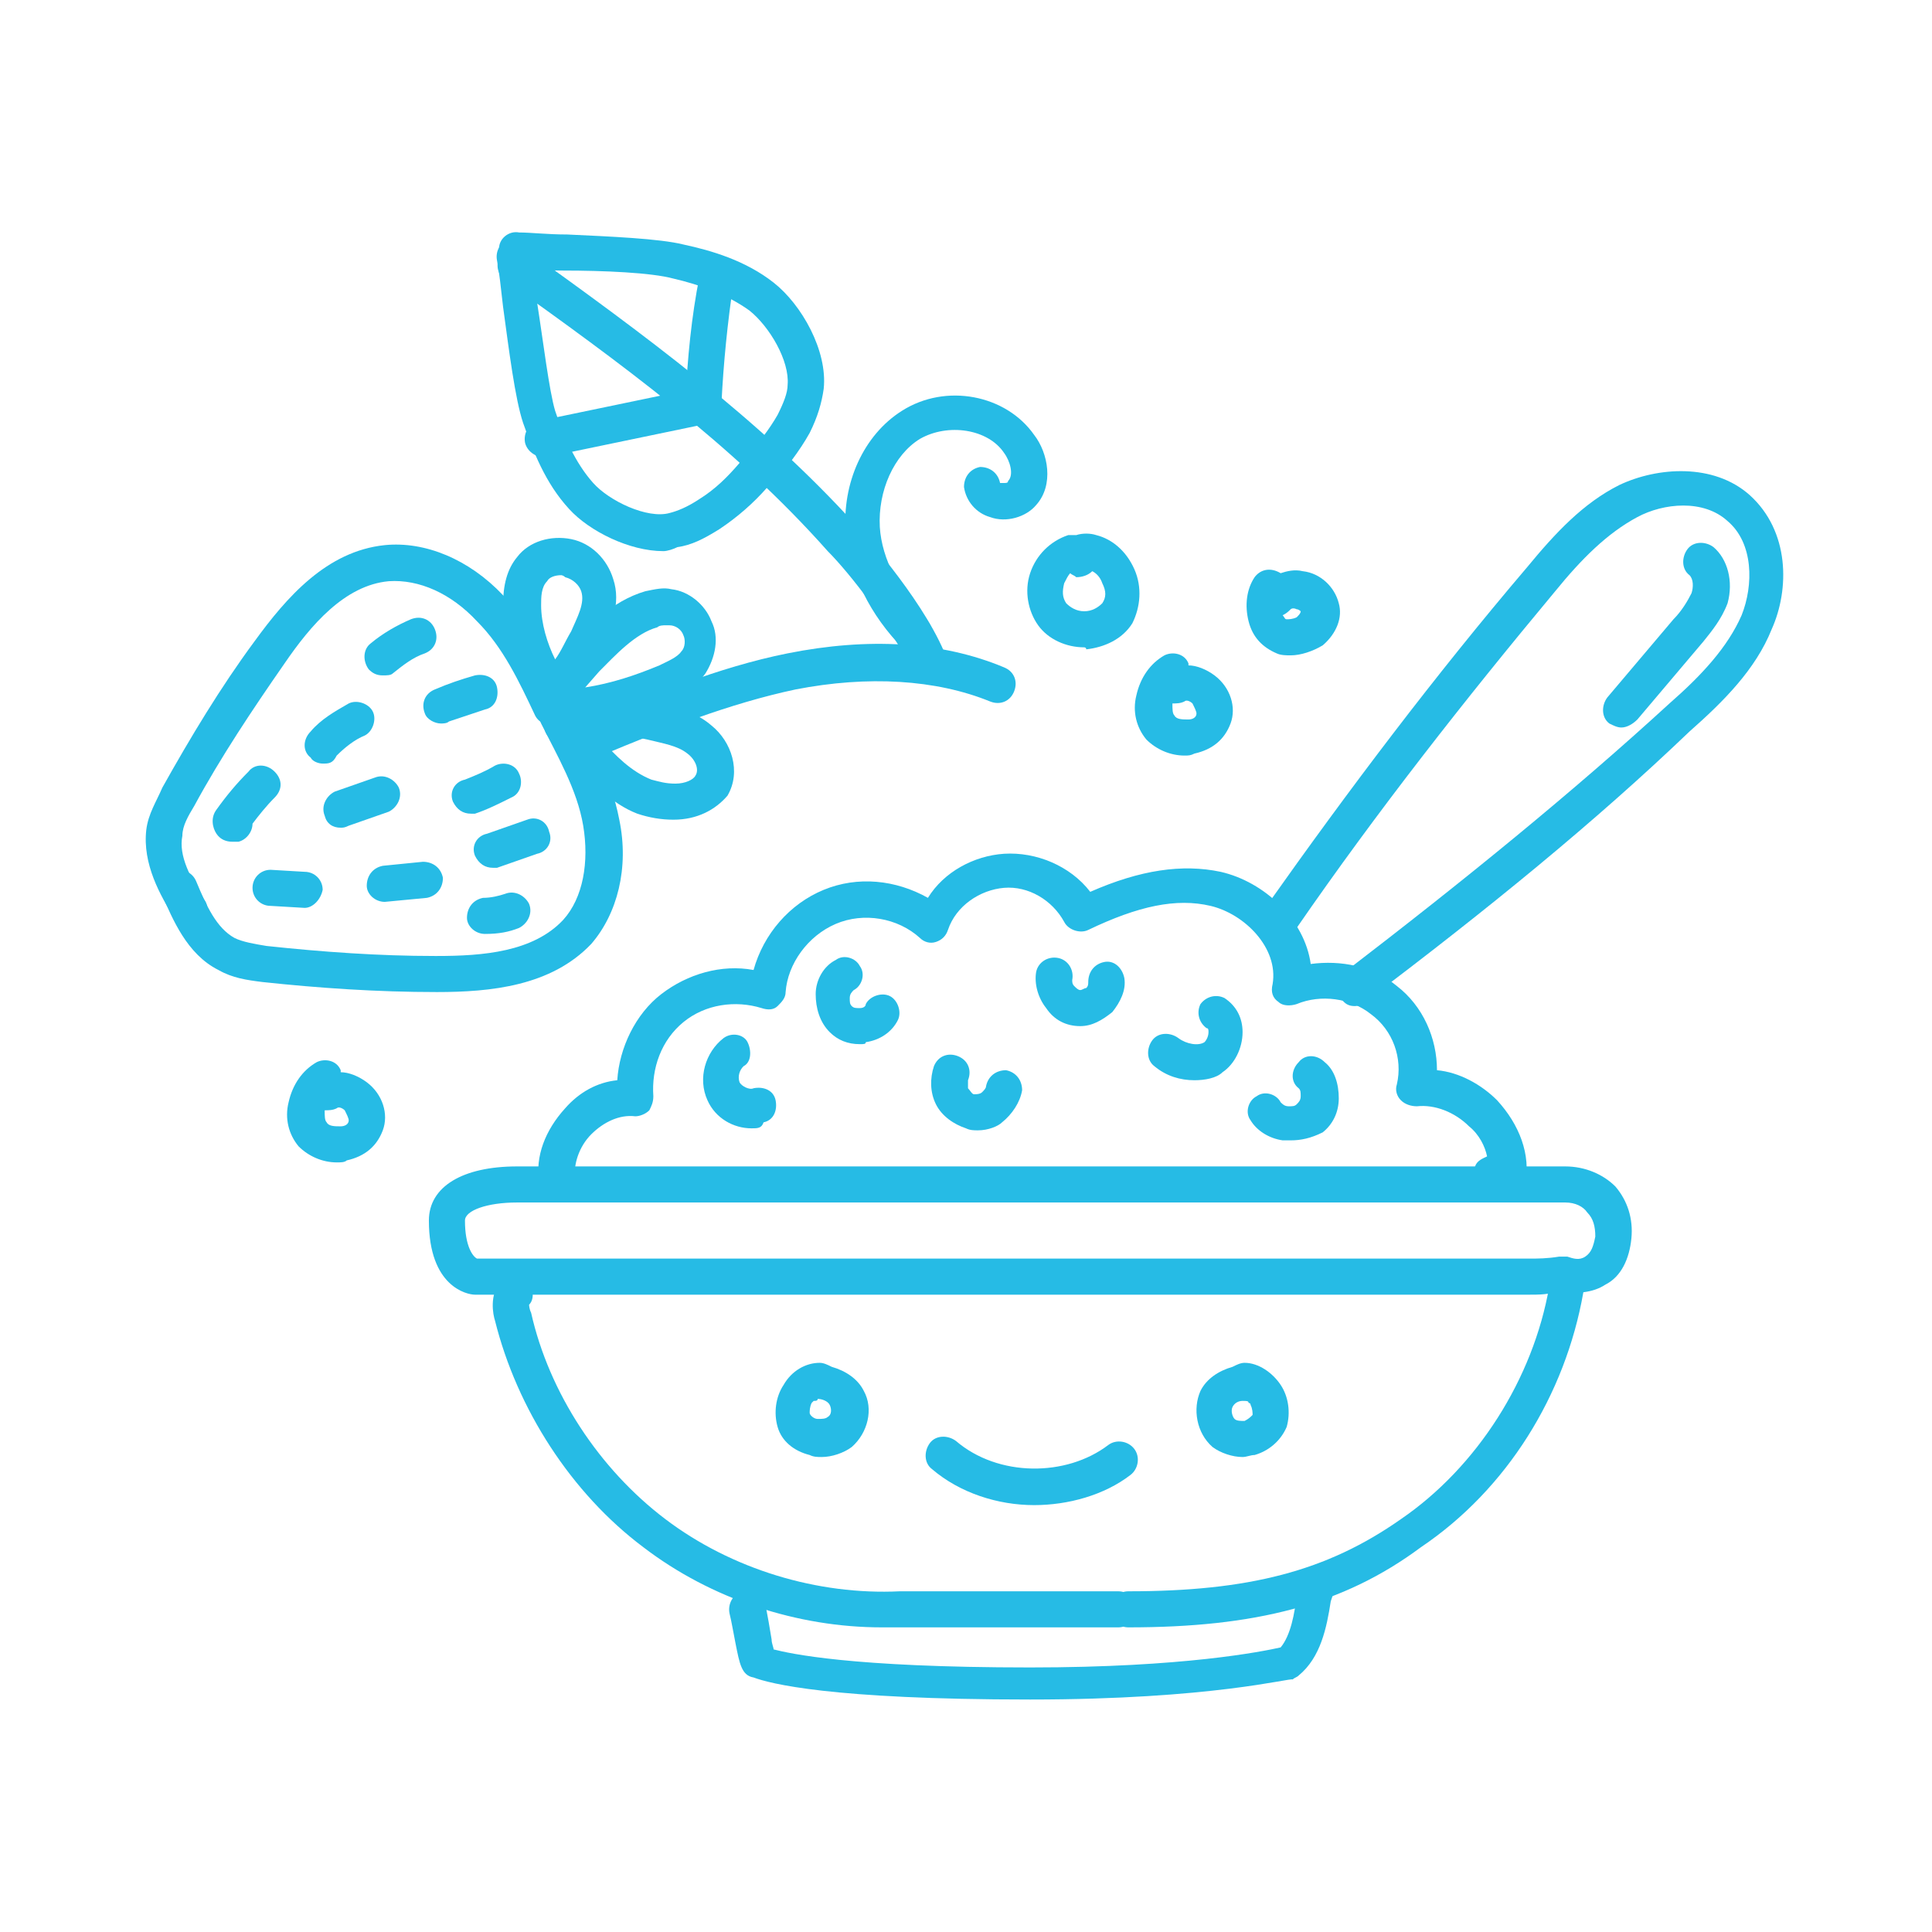 <?xml version="1.0" encoding="UTF-8"?> <!-- Generator: Adobe Illustrator 19.1.1, SVG Export Plug-In . SVG Version: 6.00 Build 0) --> <svg xmlns="http://www.w3.org/2000/svg" xmlns:xlink="http://www.w3.org/1999/xlink" id="Слой_1" x="0px" y="0px" viewBox="0 0 96.4 96.4" style="enable-background:new 0 0 96.4 96.4;" xml:space="preserve"> <g> <g> <g> <path style="fill:#26BBE5;" d="M67.6,50.2c-0.3,0-0.5-0.1-0.7-0.4c-0.3-0.4-0.2-1,0.2-1.3c6-4.6,11.4-9,16.2-13.4 c1.6-1.4,2.9-2.8,3.6-4.4c0.6-1.5,0.6-3.6-0.7-4.7c-1.2-1.1-3.2-0.9-4.5-0.2c-1.5,0.8-2.8,2.1-4.1,3.7c-4.5,5.4-8.9,11-12.9,16.8 c-0.3,0.4-0.8,0.5-1.3,0.2c-0.4-0.3-0.5-0.8-0.2-1.3c4.1-5.8,8.4-11.5,13-16.9c1.4-1.7,2.8-3.2,4.6-4.1c1.9-0.9,4.7-1.1,6.5,0.5 c2,1.8,2,4.7,1.1,6.7c-0.8,2-2.4,3.6-4.1,5.1C79.6,41,74.2,45.4,68.1,50C68,50.1,67.8,50.2,67.6,50.2z"></path> </g> <g> <path style="fill:#26BBE5;" d="M44,81.2c-4.2,0-8.5-1.4-11.9-4c-3.6-2.7-6.3-6.9-7.4-11.3c-0.1-0.3-0.3-1.3,0.3-2 c0.3-0.4,0.9-0.4,1.3,0c0.3,0.3,0.4,0.9,0.1,1.2c0,0,0,0.2,0.1,0.4c0.9,4,3.4,7.8,6.7,10.3c3.3,2.5,7.6,3.8,11.7,3.6l10.9,0 c0.5,0,0.9,0.4,0.9,0.9s-0.4,0.9-0.9,0.9H45C44.7,81.2,44.3,81.2,44,81.2z"></path> </g> <g> <path style="fill:#26BBE5;" d="M56.3,81.2c-0.5,0-0.9-0.4-0.9-0.9s0.4-0.9,0.9-0.9c6,0,9.9-1,13.6-3.6c3.8-2.6,6.6-7,7.4-11.6 c0.1-0.5,0.5-0.8,1-0.7c0.5,0.1,0.8,0.5,0.7,1c-0.9,5.1-3.8,9.8-8.1,12.7C67,80.1,62.6,81.2,56.3,81.2z"></path> </g> <g> <path style="fill:#26BBE5;" d="M51.4,84.8c-10,0-13-0.8-13.8-1.1c-0.6-0.1-0.7-0.7-0.9-1.7c-0.1-0.5-0.2-1.1-0.3-1.5 c-0.1-0.5,0.2-1,0.7-1.1c0.5-0.1,1,0.2,1.1,0.7c0.1,0.5,0.2,1.1,0.3,1.7c0,0.2,0.1,0.4,0.1,0.5c0.8,0.2,3.8,0.9,12.8,0.9 c7.7,0,11.6-0.8,12.5-1c0.5-0.6,0.7-1.7,0.8-2.6l0.1-0.3c0.1-0.5,0.5-0.8,1-0.7c0.5,0.1,0.8,0.6,0.7,1l-0.1,0.3 c-0.2,1.3-0.5,2.8-1.6,3.7c-0.1,0.1-0.2,0.1-0.3,0.2C64.4,83.7,60.5,84.8,51.4,84.8z"></path> </g> <g> <path style="fill:#26BBE5;" d="M76.3,64.6H23.8c0,0-0.1,0-0.1,0c-0.4,0-2.3-0.4-2.3-3.7c0-1.7,1.7-2.7,4.4-2.7h52.3 c1,0,1.9,0.4,2.5,1c0.6,0.7,0.9,1.6,0.8,2.6c-0.1,1-0.5,1.9-1.3,2.3c-0.6,0.4-1.5,0.5-2.3,0.3C77.3,64.6,76.8,64.6,76.3,64.6z M23.8,62.8h52.5c0.4,0,0.9,0,1.5-0.1c0.1,0,0.3,0,0.4,0c0.3,0.1,0.6,0.2,0.9,0c0.3-0.2,0.4-0.5,0.5-1c0-0.5-0.1-0.9-0.4-1.2 C79,60.2,78.6,60,78.1,60H25.8c-1.5,0-2.6,0.4-2.6,0.9C23.2,62.2,23.6,62.7,23.8,62.8z"></path> </g> <g> <g> <path style="fill:#26BBE5;" d="M41,72.7c-0.2,0-0.4,0-0.6-0.1c-0.8-0.2-1.4-0.7-1.6-1.4c-0.2-0.7-0.1-1.5,0.3-2.1 c0.4-0.7,1.1-1.1,1.8-1.1c0.2,0,0.4,0.1,0.6,0.2c0.7,0.2,1.3,0.6,1.6,1.2c0.5,0.9,0.2,2.1-0.6,2.8C42.1,72.5,41.5,72.7,41,72.7z M40.6,69.9c0,0-0.1,0.1-0.1,0.1c-0.1,0.2-0.1,0.4-0.1,0.5c0,0.1,0.2,0.3,0.4,0.3c0.2,0,0.4,0,0.5-0.1c0.2-0.1,0.2-0.4,0.1-0.6 c-0.1-0.2-0.4-0.3-0.6-0.3C40.8,69.9,40.7,69.9,40.6,69.9z"></path> </g> <g> <path style="fill:#26BBE5;" d="M62,72.7c-0.5,0-1.1-0.2-1.5-0.5c-0.8-0.7-1-1.9-0.6-2.8c0.3-0.6,0.9-1,1.6-1.2 c0.2-0.1,0.4-0.2,0.6-0.2c0.7,0,1.4,0.5,1.8,1.1c0.4,0.6,0.5,1.4,0.3,2.1c-0.3,0.7-0.9,1.2-1.6,1.4C62.4,72.6,62.2,72.7,62,72.7 z M62,69.9c-0.2,0-0.4,0.1-0.5,0.3c-0.1,0.2,0,0.5,0.1,0.6c0.1,0.1,0.3,0.1,0.5,0.1c0.2-0.1,0.3-0.2,0.4-0.3 c0-0.1,0-0.3-0.1-0.5c0-0.1-0.1-0.1-0.1-0.1C62.3,69.9,62.2,69.9,62,69.9C62.1,69.9,62.1,69.9,62,69.9z"></path> </g> </g> <g> <path style="fill:#26BBE5;" d="M51.6,75.1c-1.8,0-3.7-0.6-5.1-1.8c-0.4-0.3-0.4-0.9-0.1-1.3c0.3-0.4,0.9-0.4,1.3-0.1 c2.1,1.8,5.5,1.8,7.6,0.2c0.4-0.3,1-0.2,1.3,0.2c0.3,0.4,0.2,1-0.2,1.3C55.1,74.6,53.3,75.1,51.6,75.1z"></path> </g> <g> <path style="fill:#26BBE5;" d="M75.1,59.8c-0.1,0-0.3,0-0.4-0.1L74,59.4c-0.4-0.2-0.6-0.8-0.4-1.2c0.1-0.3,0.4-0.4,0.6-0.5 c-0.1-0.5-0.4-1.1-0.9-1.5c-0.7-0.7-1.7-1.1-2.6-1c-0.3,0-0.6-0.1-0.8-0.3c-0.2-0.2-0.3-0.5-0.2-0.8c0.3-1.3-0.2-2.7-1.3-3.5 c-1-0.8-2.5-1-3.7-0.5c-0.3,0.1-0.7,0.1-0.9-0.1c-0.3-0.2-0.4-0.5-0.3-0.9c0.3-1.8-1.4-3.5-3.1-3.9c-1.7-0.4-3.6,0-6.1,1.2 c-0.4,0.2-1,0-1.2-0.4c-0.6-1.1-1.8-1.8-3-1.7c-1.2,0.1-2.4,0.9-2.8,2.1c-0.1,0.3-0.3,0.5-0.6,0.6c-0.3,0.1-0.6,0-0.8-0.2 c-1.1-1-2.8-1.3-4.2-0.7s-2.4,2-2.5,3.4c0,0.3-0.2,0.5-0.4,0.7c-0.2,0.2-0.5,0.2-0.8,0.1c-1.3-0.4-2.8-0.2-3.9,0.7 c-1.1,0.9-1.6,2.3-1.5,3.7c0,0.3-0.1,0.5-0.2,0.7c-0.2,0.2-0.5,0.3-0.7,0.3c-0.8-0.1-1.6,0.3-2.2,0.9c-0.6,0.6-0.9,1.5-0.8,2.2 c0.1,0.5-0.3,0.9-0.8,1c-0.5,0.1-0.9-0.3-1-0.8c-0.2-1.3,0.3-2.6,1.3-3.7c0.7-0.8,1.6-1.3,2.6-1.4c0.1-1.6,0.9-3.3,2.2-4.3 c1.3-1,3-1.5,4.6-1.2c0.5-1.8,1.8-3.3,3.5-4c1.7-0.7,3.6-0.5,5.2,0.4c0.8-1.3,2.3-2.1,3.8-2.2c1.6-0.1,3.3,0.6,4.3,1.9 c2.5-1.1,4.6-1.4,6.5-1c2.2,0.5,4.2,2.4,4.5,4.6c1.5-0.2,3.1,0.1,4.3,1.1c1.3,1,2,2.6,2,4.2c1.1,0.1,2.2,0.7,3,1.5 c1.1,1.2,1.7,2.7,1.4,4.2c0,0.3-0.2,0.5-0.5,0.7C75.4,59.8,75.2,59.8,75.1,59.8z"></path> </g> <g> <path style="fill:#26BBE5;" d="M80.9,36.3c-0.2,0-0.4-0.1-0.6-0.2c-0.4-0.3-0.4-0.9-0.1-1.3l3.3-3.9c0.4-0.4,0.7-0.9,0.9-1.3 c0.1-0.3,0.1-0.7-0.1-0.9c-0.4-0.3-0.4-0.9-0.1-1.3c0.3-0.4,0.9-0.4,1.3-0.1c0.7,0.6,1,1.7,0.7,2.8c-0.3,0.8-0.8,1.4-1.2,1.9 l-3.3,3.9C81.5,36.1,81.2,36.3,80.9,36.3z"></path> </g> <g> <path style="fill:#26BBE5;" d="M37.5,56.3c-0.9,0-1.8-0.5-2.2-1.4c-0.5-1.1-0.1-2.4,0.8-3.1c0.4-0.3,1-0.2,1.2,0.2s0.2,1-0.2,1.2 c-0.2,0.2-0.3,0.5-0.2,0.8c0.1,0.2,0.5,0.4,0.7,0.3c0.5-0.1,1,0.1,1.1,0.6c0.1,0.5-0.1,1-0.6,1.1C38,56.3,37.8,56.3,37.5,56.3z"></path> </g> <g> <path style="fill:#26BBE5;" d="M42.9,52.1c-0.6,0-1.1-0.2-1.5-0.6c-0.5-0.5-0.7-1.2-0.7-1.9s0.4-1.4,1-1.7c0.4-0.3,1-0.1,1.2,0.3 c0.3,0.4,0.1,1-0.3,1.2c-0.1,0.1-0.2,0.2-0.2,0.4c0,0.2,0,0.3,0.1,0.4c0.1,0.1,0.2,0.1,0.4,0.1c0.2,0,0.3-0.1,0.3-0.2 c0.2-0.4,0.8-0.6,1.2-0.4c0.4,0.2,0.6,0.8,0.4,1.2c-0.3,0.6-0.9,1-1.6,1.1C43.2,52.1,43.1,52.1,42.9,52.1z"></path> </g> <g> <path style="fill:#26BBE5;" d="M48.8,56.4c-0.2,0-0.4,0-0.6-0.1c-0.6-0.2-1.2-0.6-1.5-1.2c-0.3-0.6-0.3-1.3-0.1-1.9 c0.2-0.5,0.7-0.7,1.2-0.5c0.5,0.2,0.7,0.7,0.5,1.2c0,0.1,0,0.3,0,0.4c0.1,0.1,0.2,0.3,0.3,0.3c0.1,0,0.3,0,0.4-0.1 c0.1-0.1,0.2-0.2,0.2-0.3c0.1-0.5,0.5-0.8,1-0.8c0.5,0.1,0.8,0.5,0.8,1c-0.1,0.6-0.5,1.2-1,1.6C49.8,56.2,49.3,56.4,48.8,56.4z"></path> </g> <g> <path style="fill:#26BBE5;" d="M53.9,51.2C53.9,51.2,53.8,51.2,53.9,51.2c-0.7,0-1.3-0.3-1.7-0.9c-0.4-0.5-0.6-1.2-0.5-1.8 c0.1-0.5,0.6-0.8,1.1-0.7c0.5,0.1,0.8,0.6,0.7,1.1c0,0.1,0,0.2,0.1,0.3c0.1,0.1,0.2,0.2,0.3,0.2c0.1,0,0.2-0.1,0.3-0.1 c0.1-0.1,0.1-0.2,0.1-0.3c0-0.5,0.3-0.9,0.8-1c0.5-0.1,0.9,0.3,1,0.8c0.1,0.6-0.2,1.2-0.6,1.7C55,50.9,54.5,51.2,53.9,51.2z"></path> </g> <g> <path style="fill:#26BBE5;" d="M59.6,53.9c-0.7,0-1.4-0.2-2-0.7c-0.4-0.3-0.4-0.9-0.1-1.3c0.3-0.4,0.9-0.4,1.3-0.1 c0.4,0.3,1,0.4,1.3,0.2c0.1-0.1,0.2-0.3,0.2-0.5c0-0.1,0-0.2-0.1-0.2c-0.4-0.3-0.5-0.8-0.3-1.2c0.3-0.4,0.8-0.5,1.2-0.3 c0.6,0.4,0.9,1,0.9,1.7c0,0.8-0.4,1.6-1,2C60.7,53.8,60.1,53.9,59.6,53.9z"></path> </g> <g> <path style="fill:#26BBE5;" d="M64.4,56.9c-0.1,0-0.3,0-0.4,0c-0.7-0.1-1.3-0.5-1.6-1c-0.3-0.4-0.1-1,0.3-1.2 c0.4-0.3,1-0.1,1.2,0.3c0.1,0.1,0.2,0.2,0.4,0.2c0.2,0,0.3,0,0.4-0.1c0.1-0.1,0.2-0.2,0.2-0.4c0-0.2,0-0.3-0.1-0.4 c-0.4-0.3-0.4-0.9,0-1.3c0.3-0.4,0.9-0.4,1.3,0c0.5,0.4,0.7,1.1,0.7,1.8c0,0.7-0.3,1.3-0.8,1.7C65.4,56.8,64.9,56.9,64.4,56.9z"></path> </g> </g> <g> <g> <g> <path style="fill:#26BBE5;" d="M21.8,49.5C21.8,49.5,21.8,49.5,21.8,49.5c-3,0-5.9-0.2-8.7-0.5c-0.8-0.1-1.5-0.2-2.2-0.6 c-1.6-0.8-2.3-2.6-2.8-3.7c-0.2-0.5,0-1,0.5-1.2c0.5-0.2,1,0,1.2,0.5c0.5,1.2,1,2.3,1.9,2.8c0.4,0.2,1,0.3,1.6,0.4 c2.8,0.3,5.6,0.5,8.4,0.5c0,0,0,0,0.1,0c2.3,0,4.8-0.2,6.3-1.8c1-1.1,1.3-2.9,1-4.7c-0.3-1.8-1.3-3.5-2.1-5.1 c-0.2-0.4-0.1-1,0.4-1.2c0.4-0.2,1-0.1,1.2,0.4c0.9,1.7,1.9,3.5,2.3,5.6c0.5,2.4-0.1,4.7-1.4,6.2C27.5,49.2,24.5,49.5,21.8,49.5 z"></path> </g> <g> <path style="fill:#26BBE5;" d="M9.5,46.2c-0.3,0-0.6-0.2-0.8-0.4c-0.7-1.1-1.6-2.7-1.4-4.4c0.1-0.8,0.5-1.4,0.8-2.1 c1.4-2.5,2.9-5,4.6-7.3c1.6-2.2,3.6-4.5,6.5-4.8c2-0.2,4.2,0.7,5.9,2.5c1.4,1.5,2.4,3.5,3.2,5.2c0.2,0.4,0,1-0.4,1.2 c-0.5,0.2-1,0-1.2-0.4c-0.8-1.7-1.6-3.4-2.9-4.7c-1.3-1.4-2.9-2.1-4.4-2c-2.2,0.2-3.9,2.2-5.2,4.1c-1.6,2.3-3.2,4.7-4.5,7.1 c-0.3,0.5-0.6,1-0.6,1.5c-0.2,1,0.4,2.1,1.1,3.2c0.3,0.4,0.1,1-0.3,1.2C9.8,46.2,9.6,46.2,9.5,46.2z"></path> </g> </g> <g> <path style="fill:#26BBE5;" d="M24.2,46.6c-0.5,0-0.9-0.4-0.9-0.8c0-0.5,0.3-0.9,0.8-1c0.4,0,0.8-0.1,1.1-0.2 c0.5-0.2,1,0.1,1.2,0.5c0.2,0.5-0.1,1-0.5,1.2C25.4,46.5,24.9,46.6,24.2,46.6C24.3,46.6,24.3,46.6,24.2,46.6z"></path> </g> <g> <path style="fill:#26BBE5;" d="M24.6,43.3c-0.4,0-0.7-0.2-0.9-0.6c-0.2-0.5,0.1-1,0.6-1.1l2-0.7c0.5-0.2,1,0.1,1.1,0.6 c0.2,0.5-0.1,1-0.6,1.1l-2,0.7C24.8,43.3,24.7,43.3,24.6,43.3z"></path> </g> <g> <path style="fill:#26BBE5;" d="M19.2,45c-0.5,0-0.9-0.4-0.9-0.8c0-0.5,0.3-0.9,0.8-1l2-0.2c0.5,0,0.9,0.3,1,0.8 c0,0.5-0.3,0.9-0.8,1L19.2,45C19.2,44.9,19.2,45,19.2,45z"></path> </g> <g> <path style="fill:#26BBE5;" d="M23.5,40.6c-0.4,0-0.7-0.2-0.9-0.6c-0.2-0.5,0.1-1,0.6-1.1c0.5-0.2,1-0.4,1.5-0.7 c0.4-0.2,1-0.1,1.2,0.4c0.2,0.4,0.1,1-0.4,1.2c-0.6,0.3-1.2,0.6-1.8,0.8C23.7,40.6,23.6,40.6,23.5,40.6z"></path> </g> <g> <path style="fill:#26BBE5;" d="M15.2,45.3C15.1,45.3,15.1,45.3,15.2,45.3l-1.7-0.1c-0.5,0-0.9-0.4-0.9-0.9c0-0.5,0.4-0.9,0.9-0.9 l1.7,0.1c0.5,0,0.9,0.4,0.9,0.9C16,44.9,15.6,45.3,15.2,45.3z"></path> </g> <g> <path style="fill:#26BBE5;" d="M17,41.3c-0.4,0-0.7-0.2-0.8-0.6c-0.2-0.5,0.1-1,0.5-1.2l2-0.7c0.5-0.2,1,0.1,1.2,0.5 c0.2,0.5-0.1,1-0.5,1.2l-2,0.7C17.2,41.3,17.1,41.3,17,41.3z"></path> </g> <g> <path style="fill:#26BBE5;" d="M22,36.1c-0.3,0-0.7-0.2-0.8-0.5c-0.2-0.5,0-1,0.5-1.2c0.7-0.3,1.3-0.5,2-0.7 c0.5-0.1,1,0.1,1.1,0.6c0.1,0.5-0.1,1-0.6,1.1c-0.6,0.2-1.2,0.4-1.8,0.6C22.3,36.1,22.1,36.1,22,36.1z"></path> </g> <g> <path style="fill:#26BBE5;" d="M19.1,33.7c-0.3,0-0.5-0.1-0.7-0.3c-0.3-0.4-0.3-1,0.1-1.3c0.6-0.5,1.3-0.9,2-1.2 c0.5-0.2,1,0,1.2,0.5c0.2,0.5,0,1-0.5,1.2c-0.6,0.2-1.1,0.6-1.6,1C19.5,33.7,19.3,33.7,19.1,33.7z"></path> </g> <g> <path style="fill:#26BBE5;" d="M16.1,38.1c-0.2,0-0.5-0.1-0.6-0.3c-0.4-0.3-0.4-0.9,0-1.3c0.5-0.6,1.2-1,1.9-1.4 c0.4-0.2,1,0,1.2,0.4c0.2,0.4,0,1-0.4,1.2c-0.5,0.2-1,0.6-1.4,1C16.6,38.1,16.4,38.1,16.1,38.1z"></path> </g> <g> <path style="fill:#26BBE5;" d="M11.6,42c-0.3,0-0.6-0.1-0.8-0.4c-0.2-0.3-0.3-0.8,0-1.2c0.5-0.7,1-1.3,1.6-1.9 c0.3-0.4,0.9-0.4,1.3,0s0.4,0.9,0,1.3c-0.4,0.4-0.8,0.9-1.1,1.3c0,0,0,0,0,0c0,0.4-0.3,0.8-0.7,0.9C11.7,42,11.7,42,11.6,42z"></path> </g> <g> <path style="fill:#26BBE5;" d="M33.6,40.9c-0.6,0-1.2-0.1-1.8-0.3c-1.3-0.5-2.3-1.6-3.1-2.4l-1.3-1.4c-0.3-0.3-0.3-0.7-0.1-1.1 c0,0,0-0.1,0-0.1c0-0.5,0.4-0.9,0.9-0.9c1.5,0,3,0.2,4.5,0.4c1,0.2,2,0.4,2.8,1.1c1,0.8,1.5,2.3,0.8,3.5 C35.7,40.4,34.8,40.9,33.6,40.9C33.6,40.9,33.6,40.9,33.6,40.9z M29.6,36.5l0.4,0.4c0.7,0.8,1.5,1.6,2.5,2 c0.4,0.1,0.7,0.2,1.2,0.2c0.5,0,0.9-0.2,1-0.4c0.2-0.3,0-0.8-0.4-1.1c-0.5-0.4-1.2-0.5-2-0.7C31.4,36.7,30.5,36.6,29.6,36.5z"></path> </g> <g> <path style="fill:#26BBE5;" d="M27.8,36.3c-0.5,0-0.9-0.4-0.9-0.8c0-0.1,0-0.2,0-0.3c-0.3-0.3-0.3-0.8,0-1.2l1.5-1.7 c0.9-1,2.1-2.3,3.8-2.8c0.5-0.1,0.9-0.2,1.3-0.1c0.9,0.1,1.7,0.8,2,1.6c0.4,0.8,0.2,1.8-0.3,2.6c-0.5,0.7-1.2,1-1.8,1.3 C31.7,35.7,29.9,36.1,27.8,36.3C27.9,36.3,27.9,36.3,27.8,36.3z M33.2,31.2c-0.1,0-0.3,0-0.4,0.1c-1.1,0.3-2.1,1.4-2.9,2.2 l-0.7,0.8c1.3-0.2,2.5-0.6,3.7-1.1c0.4-0.2,0.9-0.4,1.1-0.7c0.2-0.2,0.2-0.6,0.1-0.8c-0.1-0.3-0.4-0.5-0.7-0.5 C33.3,31.2,33.2,31.2,33.2,31.2z"></path> </g> <g> <path style="fill:#26BBE5;" d="M27.4,35.5c-0.3,0-0.6-0.2-0.8-0.5c-0.7-1.4-1.5-3-1.5-4.8c0-1,0.2-1.8,0.7-2.4 c0.6-0.8,1.7-1.1,2.7-0.9c1,0.2,1.8,1,2.1,2c0.4,1.2-0.1,2.4-0.6,3.4c-0.6,1.1-1.1,1.9-1.6,2.6c-0.1,0.1-0.1,0.1-0.2,0.2 c-0.1,0.1-0.2,0.2-0.3,0.3C27.7,35.5,27.6,35.5,27.4,35.5z M28,28.7c-0.3,0-0.6,0.1-0.7,0.3c-0.3,0.3-0.3,0.8-0.3,1.2 c0,0.9,0.3,1.9,0.7,2.7c0.3-0.4,0.5-0.9,0.8-1.4c0.3-0.7,0.7-1.4,0.5-2c-0.1-0.3-0.4-0.6-0.8-0.7C28.1,28.7,28,28.7,28,28.7z"></path> </g> <g> <path style="fill:#26BBE5;" d="M45.7,32.7c-0.2,0-0.5-0.1-0.6-0.3c-1.7-1.7-2.7-3.8-2.9-5.8c-0.2-2.5,0.9-4.9,2.8-6.1 c2.2-1.4,5.2-0.8,6.6,1.2c0.7,0.9,1,2.5,0.1,3.5c-0.5,0.6-1.5,0.9-2.3,0.6c-0.7-0.2-1.2-0.8-1.3-1.5c0-0.5,0.3-0.9,0.8-1 c0.5,0,0.9,0.3,1,0.8c0,0,0.1,0,0.2,0c0.1,0,0.2,0,0.2-0.1c0.3-0.3,0.1-1-0.2-1.4c-0.8-1.2-2.8-1.5-4.2-0.7 c-1.3,0.8-2.1,2.6-2,4.4c0.1,1.6,1,3.3,2.4,4.7c0.3,0.4,0.3,0.9,0,1.3C46.1,32.6,45.9,32.7,45.7,32.7z"></path> </g> <g> <path style="fill:#26BBE5;" d="M54.1,32.3c-0.9,0-1.8-0.4-2.3-1.1c-0.5-0.7-0.7-1.7-0.4-2.6c0.3-0.9,1-1.6,1.9-1.9 c0.1,0,0.3,0,0.4,0c0.3-0.1,0.7-0.1,1,0c0.8,0.2,1.5,0.8,1.9,1.7c0.4,0.9,0.3,1.9-0.1,2.7c-0.5,0.8-1.4,1.2-2.3,1.3 C54.2,32.3,54.1,32.3,54.1,32.3z M53.4,28.6c-0.1,0.1-0.2,0.3-0.3,0.5c-0.1,0.4-0.1,0.7,0.1,1c0.2,0.2,0.5,0.4,0.9,0.4 c0.4,0,0.7-0.2,0.9-0.4c0.2-0.3,0.2-0.6,0-1c-0.1-0.3-0.3-0.5-0.5-0.6c-0.2,0.2-0.5,0.3-0.8,0.3C53.6,28.7,53.5,28.7,53.4,28.6z"></path> </g> <g> <path style="fill:#26BBE5;" d="M64.4,32.7c-0.2,0-0.5,0-0.7-0.1c-0.7-0.3-1.2-0.8-1.4-1.6c-0.2-0.8-0.1-1.6,0.3-2.2 c0.3-0.4,0.8-0.5,1.3-0.2c0,0,0,0,0,0c0.3-0.1,0.7-0.2,1.1-0.1c0.9,0.1,1.6,0.8,1.8,1.6c0.2,0.7-0.1,1.5-0.8,2.1 C65.5,32.5,64.9,32.7,64.4,32.7z M64,30.7c0.1,0.1,0.1,0.2,0.2,0.2c0.1,0,0.3,0,0.5-0.1c0.1-0.1,0.2-0.2,0.2-0.3 c0,0-0.1-0.1-0.2-0.1c-0.2-0.1-0.3,0-0.3,0C64.3,30.5,64.2,30.6,64,30.7z"></path> </g> <g> <path style="fill:#26BBE5;" d="M59.1,37.7c-0.7,0-1.4-0.3-1.9-0.8c-0.5-0.6-0.7-1.4-0.5-2.2c0.2-0.9,0.7-1.6,1.4-2 c0.4-0.2,1-0.1,1.2,0.4c0,0,0,0,0,0.1c0.4,0,0.9,0.2,1.3,0.5c0.8,0.6,1.1,1.6,0.8,2.4c-0.3,0.8-0.9,1.3-1.8,1.5 C59.4,37.7,59.3,37.7,59.1,37.7z M58.5,35.1c0,0.3,0,0.5,0.1,0.6c0.1,0.2,0.4,0.2,0.7,0.2c0.2,0,0.4-0.1,0.4-0.3 c0-0.1-0.1-0.3-0.2-0.5c-0.1-0.1-0.3-0.2-0.4-0.1C58.9,35.1,58.7,35.1,58.5,35.1z"></path> </g> <g> <g> <path style="fill:#26BBE5;" d="M37.8,24.4c-0.2,0-0.5-0.1-0.6-0.3c-0.4-0.4-0.3-0.9,0-1.3c0.6-0.6,1.2-1.4,1.6-2.1 c0.3-0.6,0.5-1.1,0.5-1.5c0.1-1.2-0.9-2.9-1.9-3.7c-1.1-0.8-2.5-1.3-3.8-1.6c-1.1-0.3-3.5-0.4-5.5-0.4c-1,0-1.8-0.1-2.4-0.1 c-0.5,0-0.9-0.5-0.8-1c0-0.5,0.5-0.9,1-0.8c0.6,0,1.4,0.1,2.4,0.1c2.1,0.1,4.6,0.2,5.8,0.5c1.4,0.3,3.1,0.8,4.5,1.9 c1.4,1.1,2.7,3.4,2.5,5.3c-0.1,0.7-0.3,1.4-0.7,2.2c-0.5,0.9-1.2,1.8-1.9,2.6C38.3,24.3,38.1,24.4,37.8,24.4z"></path> </g> <g> <path style="fill:#26BBE5;" d="M33.1,27.5c-1.7,0-3.7-1-4.7-2.1c-1.2-1.3-1.8-2.9-2.3-4.3c-0.4-1.2-0.7-3.6-1-5.8 c-0.1-0.9-0.2-1.8-0.3-2.3c-0.1-0.5,0.2-1,0.7-1c0.5-0.1,1,0.2,1,0.7c0.1,0.6,0.2,1.4,0.3,2.4c0.3,1.9,0.6,4.4,0.9,5.4 c0.4,1.2,1,2.6,1.9,3.6c0.8,0.9,2.7,1.8,3.8,1.5c0.4-0.1,0.9-0.3,1.5-0.7c0.8-0.5,1.4-1.1,2-1.8c0.3-0.4,0.9-0.4,1.3-0.1 c0.4,0.3,0.4,0.9,0.1,1.3c-0.7,0.8-1.5,1.5-2.4,2.1c-0.8,0.5-1.4,0.8-2.1,0.9C33.6,27.4,33.3,27.5,33.1,27.5z"></path> </g> </g> <g> <path style="fill:#26BBE5;" d="M46.2,33.8c-0.3,0-0.7-0.2-0.8-0.5c-0.9-2-3-4.7-4.1-5.8C36.6,22.2,30.8,18,25.2,14 c-0.4-0.3-0.5-0.9-0.2-1.3c0.3-0.4,0.9-0.5,1.3-0.2c5.7,4.1,11.6,8.4,16.4,13.7c0.1,0.1,3.2,3.5,4.4,6.3c0.2,0.5,0,1-0.5,1.2 C46.5,33.7,46.3,33.8,46.2,33.8z"></path> </g> <g> <path style="fill:#26BBE5;" d="M35.1,20.9C35.1,20.9,35.1,20.9,35.1,20.9c-0.5,0-0.9-0.4-0.9-0.9c0.1-2.1,0.3-4.2,0.7-6.2 c0.1-0.5,0.5-0.8,1-0.7c0.5,0.1,0.8,0.5,0.7,1c-0.3,2-0.5,4-0.6,6C36,20.6,35.6,20.9,35.1,20.9z"></path> </g> <g> <path style="fill:#26BBE5;" d="M27.1,22.8c-0.4,0-0.8-0.3-0.9-0.7c-0.1-0.5,0.2-1,0.7-1.1l7.7-1.6c0.5-0.1,1,0.2,1.1,0.7 c0.1,0.5-0.2,1-0.7,1.1l-7.7,1.6C27.2,22.8,27.2,22.8,27.1,22.8z"></path> </g> <g> <path style="fill:#26BBE5;" d="M29.6,37.8c-0.4,0-0.7-0.2-0.8-0.6c-0.2-0.5,0-1,0.5-1.2c3.2-1.3,6.5-2.7,10-3.4 c4-0.8,7.7-0.6,10.8,0.7c0.5,0.2,0.7,0.7,0.5,1.2c-0.2,0.5-0.7,0.7-1.2,0.5c-2.7-1.1-6.1-1.3-9.7-0.6c-3.3,0.7-6.6,2-9.7,3.3 C29.8,37.8,29.7,37.8,29.6,37.8z"></path> </g> <g> <path style="fill:#26BBE5;" d="M16.8,58c-0.7,0-1.4-0.3-1.9-0.8c-0.5-0.6-0.7-1.4-0.5-2.2c0.2-0.9,0.7-1.6,1.4-2 c0.4-0.2,1-0.1,1.2,0.4c0,0,0,0,0,0.1c0.4,0,0.9,0.2,1.3,0.5c0.8,0.6,1.1,1.6,0.8,2.4c-0.3,0.8-0.9,1.3-1.8,1.5 C17.2,58,17,58,16.8,58z M16.2,55.4c0,0.3,0,0.5,0.1,0.6c0.1,0.2,0.4,0.2,0.7,0.2c0.2,0,0.4-0.1,0.4-0.3c0-0.1-0.1-0.3-0.2-0.5 c-0.1-0.1-0.3-0.2-0.4-0.1C16.6,55.4,16.4,55.4,16.2,55.4z"></path> </g> </g> </g> </svg> 